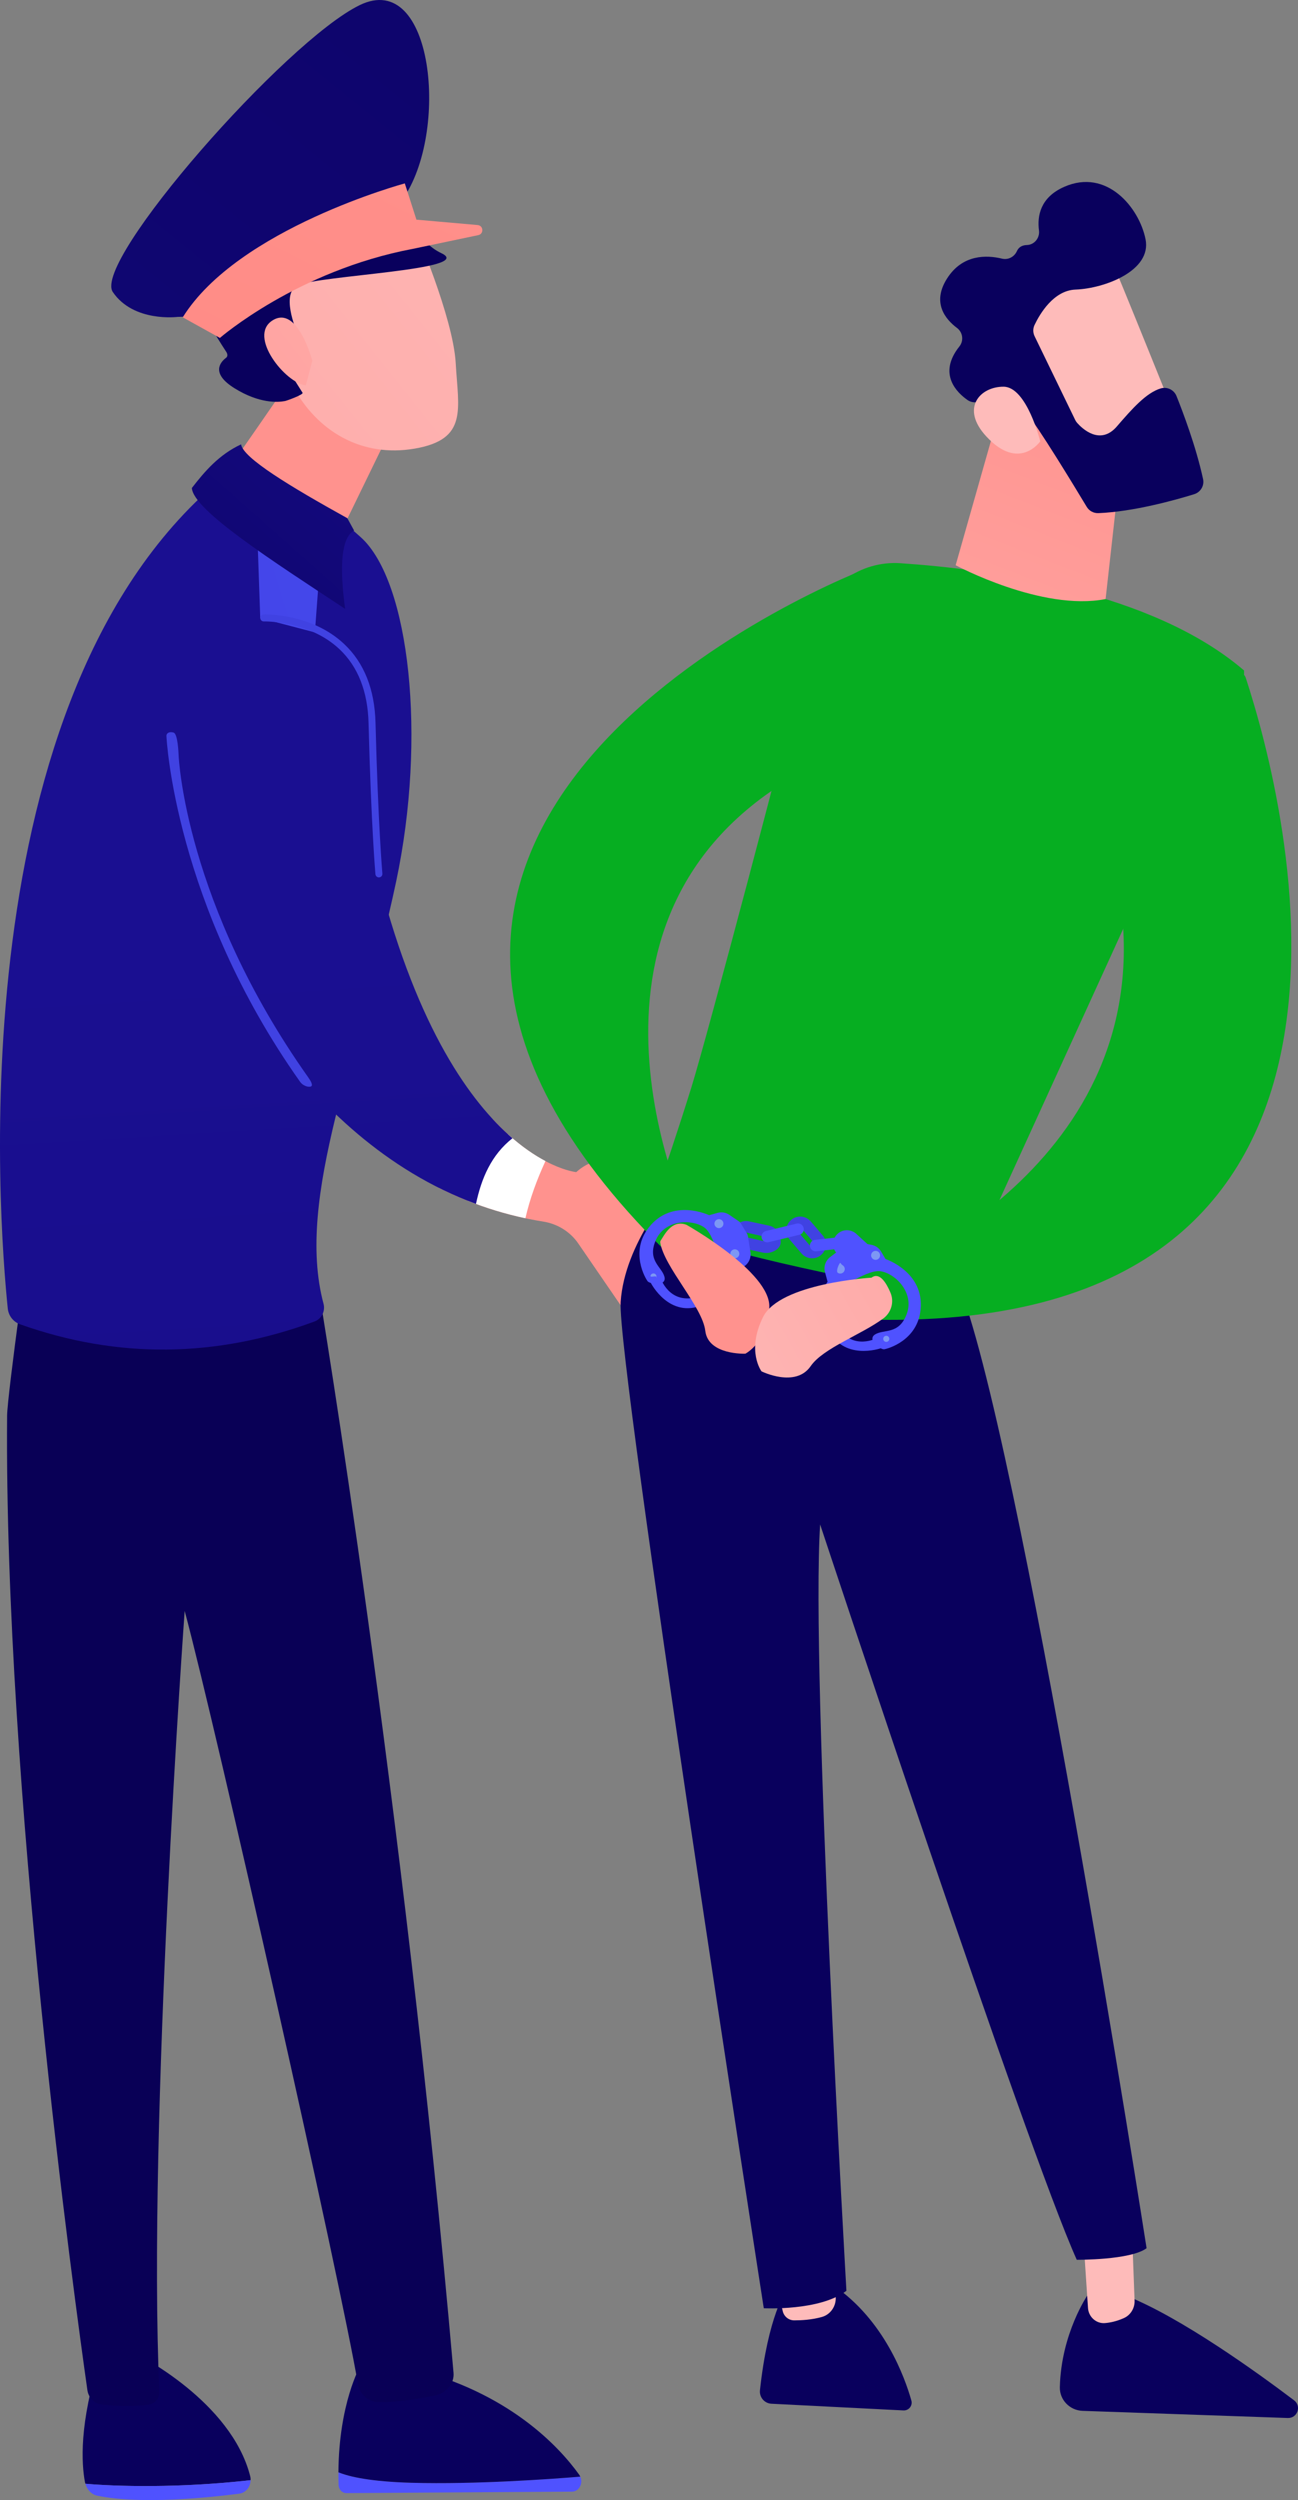 <?xml version="1.0" encoding="UTF-8"?> <svg xmlns="http://www.w3.org/2000/svg" viewBox="0 0 281.998 542.91" fill="none"><rect x="0" y="0" width="281.998" height="542.91" fill="#808080" stroke="none"/><path d="M54.45 538.591C54.454 538.318 54.436 538.043 54.366 537.766C50.256 521.468 29.853 511.318 29.853 511.318L21.769 511.953C17.12 526.316 17.718 535.126 18.464 539.051C18.485 539.161 18.518 539.263 18.547 539.371C25.217 539.966 38.943 540.356 54.45 538.591Z" fill="url(#paint0_linear_160_14989)"></path><path d="M18.547 539.371C18.908 540.681 19.875 541.701 21.113 541.961C30.6 543.956 45.678 542.351 52.009 541.523C53.406 541.341 54.427 540.048 54.45 538.591C38.943 540.356 25.216 539.966 18.547 539.371Z" fill="url(#paint1_linear_160_14989)"></path><path d="M89.462 539.163C80.533 538.913 75.914 537.861 73.527 536.886C73.521 537.773 73.526 538.676 73.555 539.613C73.586 540.613 74.326 541.411 75.238 541.406L124.263 541.088C125.828 541.078 126.742 539.266 126.064 537.831C119.636 538.361 103.264 539.548 89.462 539.163Z" fill="url(#paint2_linear_160_14989)"></path><path d="M126.062 537.831C126.002 537.706 125.952 537.578 125.868 537.461C121.538 531.411 110.511 519.363 88.721 514.138L78.267 513.808C78.267 513.808 73.613 521.898 73.525 536.886C75.912 537.861 80.531 538.913 89.46 539.163C103.262 539.548 119.634 538.361 126.062 537.831Z" fill="url(#paint3_linear_160_14989)"></path><path d="M69.392 280.975C69.392 280.975 87.493 389.119 98.534 515.293C98.74 517.643 96.883 519.688 94.595 520.176C91.222 520.891 86.264 521.741 82.159 521.626C79.968 521.563 78.136 519.926 77.768 517.746C74.007 495.499 47.167 376.104 40.122 349.827C40.122 349.827 32.031 461.449 34.617 519.358C34.681 520.798 33.636 522.046 32.216 522.213C30.063 522.463 26.618 522.653 22.233 522.183C20.569 522.006 19.226 520.736 18.988 519.066C16.309 500.238 0.888 388.167 1.544 307.438C1.581 302.885 6.84 265.478 6.84 265.478L69.392 280.975Z" fill="url(#paint4_linear_160_14989)"></path><path d="M4.358 287.585C2.879 287.06 1.848 285.72 1.688 284.158C-0.225 265.605 -9.483 150.577 48.969 103.258C48.969 103.258 52.402 93.239 78.384 116.668C89.047 126.283 92.676 160.202 86.079 191.371C78.097 229.086 64.091 259.915 70.288 283.125C70.715 284.728 69.873 286.41 68.318 286.983C46.914 294.87 25.594 295.133 4.358 287.585Z" fill="url(#paint5_linear_160_14989)"></path><path d="M71.774 68.792C71.756 70.429 48.415 103.582 48.415 103.582C48.415 103.582 51.805 110.257 67.042 116.475C70.121 117.731 73.655 116.372 75.11 113.381L89.87 83.035L71.774 68.792Z" fill="url(#paint6_linear_160_14989)"></path><path d="M140.437 256.898L143.727 254.903C143.727 254.903 132.618 247.808 125.197 254.54C125.197 254.54 117.017 253.803 107.035 243.015C102.789 247.718 98.991 252.835 95.377 257.975C102.166 261.368 109.7 263.958 118.013 265.278C121.106 265.768 123.875 267.47 125.646 270.053L134.439 282.873C138.13 288.255 145.386 289.808 150.955 286.408C154.131 284.468 157.272 281.995 159.185 279.05L140.437 256.898Z" fill="url(#paint7_linear_160_14989)"></path><path d="M90.146 49.794C90.146 49.794 98.451 68.872 99.009 78.886C99.567 88.899 101.724 95.397 90.146 97.413C78.568 99.429 68.814 93.661 63.53 83.687C63.53 83.687 55.252 68.317 57.109 62.023C58.966 55.729 90.146 49.794 90.146 49.794Z" fill="url(#paint8_linear_160_14989)"></path><path d="M64.045 76.516L64.614 76.225C65.338 75.855 65.648 74.857 65.284 74.042C63.875 70.888 61.128 63.659 64.676 61.973C69.249 59.799 103.508 58.592 95.907 54.991C86.958 50.752 87.862 37.187 86.698 29.044C86.644 28.67 85.968 29.008 85.797 29.385L85.38 30.299C85.095 30.924 84.297 30.829 84.127 30.15C83.964 29.497 83.215 29.371 82.905 29.947C81.703 32.175 78.46 35.787 69.787 37.642C57.46 40.278 49.311 46.059 49.108 55.929C49.096 56.556 48.52 56.905 48.058 56.578C47.148 55.936 45.691 55.634 43.745 57.531C40.359 60.829 43.664 68.056 49.166 76.424C49.442 76.844 49.515 77.396 49.134 77.684C47.788 78.699 45.783 81.113 50.979 84.332C56.354 87.662 60.368 87.389 61.914 87.093C62.298 87.02 65.827 85.754 65.744 85.313L60.813 77.472C60.719 76.981 61.042 76.516 61.476 76.516L64.045 76.516Z" fill="url(#paint9_linear_160_14989)"></path><path d="M67.848 78.346C67.848 78.346 64.68 66.159 59.216 69.576C53.753 72.993 62.052 83.231 66.444 83.687L67.848 78.346Z" fill="url(#paint10_linear_160_14989)"></path><path d="M45.753 68.634L38.598 68.818C38.598 68.818 29.021 70.052 24.509 63.417C19.997 56.783 62.067 8.91 78.161 1.104C94.255 -6.702 97.66 28.938 87.451 43.3L45.753 68.634Z" fill="url(#paint11_linear_160_14989)"></path><path d="M39.704 68.909L47.774 73.387C47.774 73.387 64.597 58.774 89.633 54.054L103.908 51.063C105.157 50.802 105.049 48.984 103.778 48.873L90.471 47.703L87.944 39.827C87.944 39.827 51.7 49.622 39.704 68.909Z" fill="url(#paint12_linear_160_14989)"></path><path d="M110.427 246.372C106.717 250.533 103.756 255.4 101.541 260.725C105.514 262.31 109.715 263.613 114.148 264.555C115.119 260.278 116.651 256.17 118.502 252.138C116.203 250.923 113.448 249.107 110.427 246.372Z" fill="white"></path><path d="M82.448 191.416C82.448 191.416 57.93 196.922 46.204 203.933C46.204 203.933 63.845 246.852 103.406 261.45C104.594 255.873 106.737 250.803 111.337 247.184C102.358 239.454 90.821 223.653 82.448 191.416Z" fill="url(#paint13_linear_160_14989)"></path><path d="M65.946 235.619C65.657 235.441 65.395 235.208 65.206 234.939C37.909 196.39 36.172 160.208 36.158 159.846C36.132 159.163 36.831 158.826 37.721 159.092C38.614 159.358 38.78 163.378 38.808 164.062C38.822 164.416 40.217 196.183 66.953 233.942C67.462 234.659 68.184 235.819 67.45 235.969C66.994 236.062 66.43 235.916 65.946 235.619Z" fill="url(#paint14_linear_160_14989)"></path><path d="M55.775 112.049L56.538 134.222L68.413 137.327L69.872 117.639L55.775 112.049Z" fill="url(#paint15_linear_160_14989)"></path><path d="M81.967 190.453C81.747 190.337 81.588 190.114 81.564 189.848C81.555 189.744 80.636 179.245 80.068 157C79.893 150.16 77.771 144.772 73.76 140.985C67.117 134.719 57.419 134.95 57.323 134.953C56.907 134.962 56.555 134.64 56.541 134.221C56.527 133.803 56.854 133.452 57.273 133.439C57.693 133.425 67.68 133.162 74.79 139.874C79.112 143.948 81.398 149.697 81.584 156.96C82.151 179.15 83.065 189.611 83.074 189.714C83.111 190.13 82.803 190.498 82.386 190.536C82.235 190.55 82.092 190.518 81.967 190.453Z" fill="url(#paint16_linear_160_14989)"></path><path d="M52.375 96.494C47.57 98.747 44.536 102.295 41.68 105.973C41.967 110.758 58.972 121.674 74.979 132.223C73.726 122.908 74.137 116.782 76.924 115.209L75.465 112.536C63 105.622 52.782 99.446 52.375 96.494Z" fill="url(#paint17_linear_160_14989)"></path><path d="M170.811 497.326C170.811 497.326 166.849 502.923 165.105 519.068C164.942 520.573 166.072 521.918 167.583 521.996L196.279 523.451C197.434 523.511 198.315 522.418 198.001 521.306C196.572 516.243 192.103 503.853 181.11 496.344L170.811 497.326Z" fill="url(#paint18_linear_160_14989)"></path><path d="M166.917 488.546L170.059 501.906C170.33 503.056 171.351 503.888 172.535 503.893C174.117 503.896 176.401 503.766 178.566 503.153C180.534 502.598 181.776 500.648 181.546 498.616L180.072 485.544L166.917 488.546Z" fill="url(#paint19_linear_160_14989)"></path><path d="M236.341 498.319C236.341 498.319 230.547 506.671 230.256 518.401C230.187 521.163 232.423 523.443 235.185 523.541L279.783 525.096C281.873 525.168 282.813 522.516 281.145 521.256C272.913 515.033 256.713 503.386 244.867 498.616L236.341 498.319Z" fill="url(#paint20_linear_160_14989)"></path><path d="M235.231 484.079L236.374 501.223C236.502 503.141 238.154 504.646 240.069 504.486C241.233 504.388 242.632 504.088 244.179 503.393C245.649 502.733 246.556 501.218 246.495 499.608L245.719 478.921L235.231 484.079Z" fill="url(#paint21_linear_160_14989)"></path><path d="M146.447 257.93C146.447 257.93 135.66 269.84 134.839 282.798C134.017 295.755 165.937 501.261 165.937 501.261C165.937 501.261 178.138 501.903 183.89 497.466C183.89 497.466 176.104 362.637 178.179 331.045C178.179 331.045 223.018 466.564 233.934 490.734C233.934 490.734 245.63 490.836 249.103 488.221C249.103 488.221 221.17 309.145 207.956 278.24L146.447 257.93Z" fill="url(#paint22_linear_160_14989)"></path><path d="M177.191 327.177C176.49 327.177 175.828 326.75 175.561 326.057L168.518 307.753L157.345 302.243C156.48 301.815 156.124 300.768 156.551 299.905C156.978 299.04 158.025 298.683 158.89 299.11L170.676 304.923C171.069 305.118 171.375 305.45 171.533 305.863L178.821 324.802C179.168 325.702 178.719 326.712 177.818 327.06C177.612 327.137 177.4 327.177 177.191 327.177Z" fill="url(#paint23_linear_160_14989)"></path><path d="M270.278 145.603C250.37 128.479 215.59 123.65 195.615 122.308C186.865 121.72 178.95 127.444 176.832 135.955C170.693 160.627 153.682 224.932 150.233 236.044C147.402 245.159 144.381 254.09 142.451 259.68C141.298 263.02 143.045 266.663 146.379 267.83C163.743 273.91 194.388 279.55 206.797 281.7C209.526 282.173 211.934 279.893 211.624 277.14C211.36 274.805 211.737 272.443 212.712 270.305L249.662 189.356C271.248 177.09 270.278 145.603 270.278 145.603Z" fill="url(#paint24_linear_160_14989)"></path><path d="M218.58 84.148L207.621 122.747C207.621 122.747 226.349 132.812 240.196 130.092L244.001 96.067L218.58 84.148Z" fill="url(#paint25_linear_160_14989)"></path><path d="M241.29 56.117C241.691 56.568 256.598 93.637 256.598 93.637L235.25 101.698L215.903 68.663C215.903 68.663 234.566 48.557 241.29 56.117Z" fill="url(#paint26_linear_160_14989)"></path><path d="M224.771 73.013L233.594 91.201C233.707 91.434 233.847 91.646 234.019 91.84C235.072 93.027 238.994 96.845 242.656 92.595C245.979 88.738 249.069 85.267 252.18 84.349C253.578 83.937 255.055 84.651 255.6 86.003C256.953 89.371 259.863 97.018 261.375 104.047C261.683 105.473 260.835 106.889 259.44 107.321C255.24 108.62 246.305 111.112 238.647 111.433C237.609 111.476 236.634 110.961 236.098 110.071C233.489 105.731 225.509 92.573 222.717 89.25C220.098 86.132 214.619 86.845 212.34 87.309C211.592 87.461 210.822 87.301 210.196 86.866C207.983 85.327 203.641 81.252 208.425 75.248C209.427 73.991 209.191 72.173 207.904 71.21C205.343 69.293 202.431 65.711 205.749 60.487C209.122 55.177 214.386 55.367 217.688 56.167C219.023 56.49 220.361 55.791 220.926 54.538C221.247 53.825 221.883 53.242 223.095 53.21C224.728 53.166 225.936 51.663 225.724 50.043C225.316 46.931 225.988 42.864 231.209 40.571C240.472 36.5 247.504 45.1 248.877 51.954C250.25 58.808 239.957 62.649 233.675 62.885C228.899 63.064 225.913 68.154 224.755 70.584C224.389 71.354 224.399 72.246 224.771 73.013Z" fill="url(#paint27_linear_160_14989)"></path><path d="M225.999 95.841C225.999 95.841 223.094 84.001 218.03 83.976C212.966 83.951 208.564 88.607 214.293 94.79C221.42 102.482 225.999 95.841 225.999 95.841Z" fill="url(#paint28_linear_160_14989)"></path><path d="M270.653 147.211C279.48 174.119 309.523 288.75 190.156 286.593C192.092 282.768 191.782 279.738 189.347 277.463C189.347 277.463 250.335 254.898 243.643 197.386C242.817 190.29 244.407 183.128 247.964 176.933C253.683 166.972 262.2 152.798 267.738 146.596C268.62 145.607 270.24 145.952 270.653 147.211Z" fill="url(#paint29_linear_160_14989)"></path><path d="M189.386 123.038C174.614 128.548 53.394 181.622 144.392 271.505C144.463 268.27 146.946 269.278 150.839 267.555C150.839 267.555 118.06 201.997 171.139 169.468C175.63 166.716 179.265 162.773 181.427 157.97C185.633 148.629 191.769 133.193 191.025 124.078C190.96 123.272 190.144 122.755 189.386 123.038Z" fill="url(#paint30_linear_160_14989)"></path><path d="M166.515 272.103C166.299 272.103 165.992 272.08 165.773 272.03L161.467 271.078C159.856 270.718 158.816 269.113 159.176 267.5C159.536 265.888 161.129 264.873 162.742 265.233L167.174 266.185C168.785 266.545 169.614 268.15 169.614 269.763V269.763C169.614 271.155 167.886 272.103 166.515 272.103ZM162.077 267.655C161.848 267.655 161.641 267.813 161.589 268.045C161.53 268.315 161.699 268.583 161.968 268.643L166.23 269.595C166.498 269.658 166.766 269.485 166.827 269.218C166.886 268.948 166.717 268.68 166.448 268.62L162.186 267.668C162.15 267.66 162.113 267.655 162.077 267.655Z" fill="url(#paint31_linear_160_14989)"></path><path d="M186.749 275.718C185.948 275.718 185.149 275.6 184.556 274.978L181.825 272.2C180.678 270.99 180.727 269.125 181.936 267.978C183.145 266.828 185.061 266.905 186.209 268.113L188.939 270.603C190.086 271.813 190.036 273.783 188.829 274.49H188.828C188.245 275.198 187.496 275.718 186.749 275.718ZM184.017 270.958C183.933 270.958 183.785 270.345 183.654 270.47C183.443 270.67 183.435 270.685 183.635 270.898L186.366 273.615C186.567 273.825 186.899 273.755 187.11 273.555C187.321 273.358 187.329 272.983 187.129 272.77L184.399 270.508C184.268 270.37 184.112 270.958 184.031 270.958C184.031 270.958 184.022 270.958 184.017 270.958Z" fill="url(#paint32_linear_160_14989)"></path><path d="M176.428 273.25C176.348 273.25 176.267 273.248 176.186 273.243C175.381 273.178 174.65 272.805 174.125 272.193L171.548 269.175C171.024 268.563 170.77 267.78 170.833 266.975C170.897 266.17 171.27 265.44 171.884 264.915C173.15 263.833 175.062 263.983 176.144 265.25L178.721 268.265C179.804 269.533 179.653 271.445 178.386 272.528C177.834 272.998 177.146 273.25 176.428 273.25ZM173.846 266.688C173.725 266.688 173.603 266.728 173.504 266.813C173.284 267 173.257 267.335 173.446 267.555L176.022 270.57C176.211 270.793 176.544 270.818 176.765 270.63C176.986 270.44 177.012 270.108 176.824 269.888L174.247 266.87C174.143 266.75 173.995 266.688 173.846 266.688Z" fill="url(#paint33_linear_160_14989)"></path><path d="M156.613 274.253C156.613 274.253 157.077 280.26 151.188 281.725C145.298 283.188 143.503 277.508 143.503 277.508L141.401 278.61C141.401 278.61 145.414 286.493 152.747 283.358C160.081 280.22 159.797 275.435 159.797 275.435L156.613 274.253Z" fill="url(#paint34_linear_160_14989)"></path><path d="M163.039 271.92L162.495 268.523C162.453 268.26 162.36 268.008 162.223 267.778L161.029 265.798C160.874 265.538 160.664 265.318 160.414 265.148L158.448 263.813C157.697 263.305 156.761 263.15 155.887 263.395L154.071 263.9C154.071 263.9 146.049 260.073 140.972 266.533C136.789 271.853 140.204 277.59 140.701 278.238C141.198 278.883 144.934 279.398 144.348 277.235C143.762 275.07 140.534 273.723 142.49 269.285C144.446 264.848 150.27 264.655 152.999 266.548C155.728 268.443 156.963 277.85 158.172 277.12L161.59 275.05C162.665 274.4 163.238 273.163 163.039 271.92Z" fill="url(#paint35_linear_160_14989)"></path><path d="M160.6 272.49C160.482 273.015 159.962 273.348 159.437 273.23C158.912 273.113 158.581 272.59 158.699 272.065C158.816 271.54 159.337 271.21 159.862 271.328C160.387 271.445 160.717 271.965 160.6 272.49Z" fill="#7D97F4"></path><path d="M157.147 265.943C157.029 266.468 156.508 266.798 155.984 266.68C155.459 266.563 155.128 266.043 155.246 265.518C155.363 264.993 155.884 264.66 156.409 264.778C156.934 264.895 157.264 265.418 157.147 265.943Z" fill="#7D97F4"></path><path d="M142.611 277.345C142.531 277.7 142.823 277.28 142.466 277.2C142.11 277.12 141.241 277.413 141.32 277.055C141.4 276.7 141.754 276.475 142.11 276.555C142.466 276.635 142.691 276.988 142.611 277.345Z" fill="#7D97F4"></path><path d="M183.378 279.12C183.378 279.12 178.884 283.133 182.119 288.268C185.355 293.4 190.583 290.548 190.583 290.548L191.335 292.798C191.335 292.798 182.982 295.705 179.863 288.365C176.745 281.023 180.263 277.768 180.263 277.768L183.378 279.12Z" fill="url(#paint36_linear_160_14989)"></path><path d="M180.354 272.988L183.101 270.913C183.313 270.75 183.555 270.633 183.813 270.563L186.046 269.96C186.337 269.88 186.641 269.868 186.939 269.918L189.281 270.318C190.176 270.47 190.957 271.008 191.419 271.788L192.379 273.41C192.379 273.41 200.817 276.205 200.007 284.38C199.34 291.115 192.904 292.89 192.097 293.013C191.291 293.133 188.24 290.918 190.16 289.763C192.081 288.608 195.344 289.87 197.005 285.315C198.667 280.76 194.599 276.585 191.318 276.063C188.038 275.54 180.632 281.473 180.267 280.108L179.234 276.248C178.909 275.033 179.352 273.745 180.354 272.988Z" fill="url(#paint37_linear_160_14989)"></path><path d="M182.367 274.445C182.088 274.905 181.59 276.15 182.05 276.428C182.51 276.708 183.109 276.56 183.388 276.1C183.667 275.64 183.52 275.04 183.06 274.76C182.6 274.483 182.646 273.985 182.367 274.445Z" fill="#7D97F4"></path><path d="M189.395 272.11C189.116 272.573 189.263 273.17 189.723 273.45C190.183 273.728 190.783 273.58 191.061 273.12C191.34 272.66 191.193 272.063 190.733 271.783C190.273 271.505 189.674 271.65 189.395 272.11Z" fill="#7D97F4"></path><path d="M191.982 290.4C191.793 290.713 191.893 291.12 192.205 291.308C192.517 291.498 192.924 291.398 193.113 291.085C193.302 290.773 193.202 290.368 192.89 290.178C192.578 289.988 192.171 290.088 191.982 290.4Z" fill="#7D97F4"></path><path d="M166.688 269.79C166.125 269.79 165.613 269.408 165.476 268.835C165.314 268.165 165.727 267.49 166.397 267.33L173.086 265.72C173.753 265.558 174.429 265.973 174.59 266.643C174.752 267.313 174.339 267.985 173.669 268.145L166.981 269.755C166.882 269.78 166.784 269.79 166.688 269.79Z" fill="url(#paint38_linear_160_14989)"></path><path d="M177.203 271.738C176.576 271.738 176.036 271.265 175.965 270.628C175.888 269.943 176.381 269.325 177.066 269.25L183.903 268.485C184.586 268.408 185.205 268.903 185.281 269.588C185.358 270.273 184.865 270.89 184.179 270.965L177.343 271.73C177.296 271.735 177.249 271.738 177.203 271.738Z" fill="url(#paint39_linear_160_14989)"></path><path d="M149.135 265.983C149.135 265.983 167.409 276.208 167.139 283.84C166.868 291.475 161.934 293.97 161.934 293.97C161.934 293.97 153.846 294.31 153.227 289.003C152.616 283.77 144.284 275.163 143.447 269.833C143.423 269.678 143.462 269.523 143.556 269.383C144.3 268.273 145.925 264.758 149.135 265.983Z" fill="url(#paint40_linear_160_14989)"></path><path d="M189.344 277.463C189.344 277.463 169.444 278.625 165.779 286.008C162.113 293.39 165.443 297.805 165.443 297.805C165.443 297.805 172.826 301.47 176.129 296.668C178.823 292.755 187.146 289.845 191.919 286.303C193.653 285.015 194.303 282.715 193.462 280.728C192.533 278.533 191.061 276.17 189.344 277.463Z" fill="url(#paint41_linear_160_14989)"></path><defs><linearGradient id="paint0_linear_160_14989" x1="71.815" y1="2102.4" x2="217.804" y2="2102.4" gradientUnits="userSpaceOnUse"><stop stop-color="#09005D"></stop><stop offset="1" stop-color="#1A0F91"></stop></linearGradient><linearGradient id="paint1_linear_160_14989" x1="437.29" y1="1930.17" x2="-93.823" y2="2347.2" gradientUnits="userSpaceOnUse"><stop stop-color="#4F52FF"></stop><stop offset="1" stop-color="#4042E2"></stop></linearGradient><linearGradient id="paint2_linear_160_14989" x1="531.632" y1="2050.16" x2="0.517" y2="2467.19" gradientUnits="userSpaceOnUse"><stop stop-color="#4F52FF"></stop><stop offset="1" stop-color="#4042E2"></stop></linearGradient><linearGradient id="paint3_linear_160_14989" x1="294.102" y1="2106.11" x2="504.251" y2="2106.11" gradientUnits="userSpaceOnUse"><stop stop-color="#09005D"></stop><stop offset="1" stop-color="#1A0F91"></stop></linearGradient><linearGradient id="paint4_linear_160_14989" x1="226.74" y1="2183.45" x2="201.306" y2="1721.4" gradientUnits="userSpaceOnUse"><stop stop-color="#020039"></stop><stop offset="1" stop-color="#090056"></stop></linearGradient><linearGradient id="paint5_linear_160_14989" x1="215.818" y1="1435.52" x2="139.984" y2="198.83" gradientUnits="userSpaceOnUse"><stop stop-color="#09005D"></stop><stop offset="1" stop-color="#1A0F91"></stop></linearGradient><linearGradient id="paint6_linear_160_14989" x1="223.764" y1="517.443" x2="288.457" y2="340.782" gradientUnits="userSpaceOnUse"><stop stop-color="#FEBBBA"></stop><stop offset="1" stop-color="#FF928E"></stop></linearGradient><linearGradient id="paint7_linear_160_14989" x1="509.928" y1="1044.27" x2="515.58" y2="833.721" gradientUnits="userSpaceOnUse"><stop stop-color="#FEBBBA"></stop><stop offset="1" stop-color="#FF928E"></stop></linearGradient><linearGradient id="paint8_linear_160_14989" x1="382.838" y1="252.406" x2="-3.057" y2="559.755" gradientUnits="userSpaceOnUse"><stop stop-color="#FEBBBA"></stop><stop offset="1" stop-color="#FF928E"></stop></linearGradient><linearGradient id="paint9_linear_160_14989" x1="219.036" y1="156.513" x2="397.024" y2="385.672" gradientUnits="userSpaceOnUse"><stop stop-color="#09005D"></stop><stop offset="1" stop-color="#1A0F91"></stop></linearGradient><linearGradient id="paint10_linear_160_14989" x1="344.003" y1="235.564" x2="154.094" y2="380.874" gradientUnits="userSpaceOnUse"><stop stop-color="#FEBBBA"></stop><stop offset="1" stop-color="#FF928E"></stop></linearGradient><linearGradient id="paint11_linear_160_14989" x1="475.996" y1="-113.941" x2="-215.09" y2="743.588" gradientUnits="userSpaceOnUse"><stop stop-color="#09005D"></stop><stop offset="1" stop-color="#1A0F91"></stop></linearGradient><linearGradient id="paint12_linear_160_14989" x1="355.968" y1="104.383" x2="62.046" y2="692.224" gradientUnits="userSpaceOnUse"><stop stop-color="#FF928E"></stop><stop offset="1" stop-color="#FE7062"></stop></linearGradient><linearGradient id="paint13_linear_160_14989" x1="347.29" y1="1427.45" x2="271.456" y2="190.765" gradientUnits="userSpaceOnUse"><stop stop-color="#09005D"></stop><stop offset="1" stop-color="#1A0F91"></stop></linearGradient><linearGradient id="paint14_linear_160_14989" x1="1730.71" y1="6102.93" x2="1964.4" y2="4439.36" gradientUnits="userSpaceOnUse"><stop stop-color="#4F52FF"></stop><stop offset="1" stop-color="#4042E2"></stop></linearGradient><linearGradient id="paint15_linear_160_14989" x1="528.287" y1="413.322" x2="44.113" y2="561.102" gradientUnits="userSpaceOnUse"><stop stop-color="#4F52FF"></stop><stop offset="1" stop-color="#4042E2"></stop></linearGradient><linearGradient id="paint16_linear_160_14989" x1="666.107" y1="3765.47" x2="541.621" y2="2748.24" gradientUnits="userSpaceOnUse"><stop stop-color="#4F52FF"></stop><stop offset="1" stop-color="#4042E2"></stop></linearGradient><linearGradient id="paint17_linear_160_14989" x1="278.935" y1="424.454" x2="392.687" y2="296.118" gradientUnits="userSpaceOnUse"><stop stop-color="#09005D"></stop><stop offset="1" stop-color="#1A0F91"></stop></linearGradient><linearGradient id="paint18_linear_160_14989" x1="662.507" y1="2034.92" x2="794.584" y2="2041.63" gradientUnits="userSpaceOnUse"><stop stop-color="#09005D"></stop><stop offset="1" stop-color="#1A0F91"></stop></linearGradient><linearGradient id="paint19_linear_160_14989" x1="670.933" y1="1983.11" x2="724.231" y2="1977.1" gradientUnits="userSpaceOnUse"><stop stop-color="#FEBBBA"></stop><stop offset="1" stop-color="#FF928E"></stop></linearGradient><linearGradient id="paint20_linear_160_14989" x1="922.093" y1="2043" x2="1129.47" y2="2050.24" gradientUnits="userSpaceOnUse"><stop stop-color="#09005D"></stop><stop offset="1" stop-color="#1A0F91"></stop></linearGradient><linearGradient id="paint21_linear_160_14989" x1="937.364" y1="1962.29" x2="990.208" y2="1969.55" gradientUnits="userSpaceOnUse"><stop stop-color="#FEBBBA"></stop><stop offset="1" stop-color="#FF928E"></stop></linearGradient><linearGradient id="paint22_linear_160_14989" x1="811.897" y1="1241.58" x2="748.311" y2="1673.96" gradientUnits="userSpaceOnUse"><stop stop-color="#09005D"></stop><stop offset="1" stop-color="#1A0F91"></stop></linearGradient><linearGradient id="paint23_linear_160_14989" x1="767.264" y1="1049.51" x2="733.157" y2="1121.05" gradientUnits="userSpaceOnUse"><stop stop-color="#09005D"></stop><stop offset="1" stop-color="#1A0F91"></stop></linearGradient><linearGradient id="paint24_linear_160_14989" x1="10263.8" y1="-10265.9" x2="10094.1" y2="-10067.6" gradientUnits="userSpaceOnUse"><stop stop-color="#00CA20"></stop><stop offset="1" stop-color="#06AE21"></stop></linearGradient><linearGradient id="paint25_linear_160_14989" x1="872.818" y1="543.293" x2="947.712" y2="351.114" gradientUnits="userSpaceOnUse"><stop stop-color="#FEBBBA"></stop><stop offset="1" stop-color="#FF928E"></stop></linearGradient><linearGradient id="paint26_linear_160_14989" x1="938.983" y1="249.172" x2="963.186" y2="552.25" gradientUnits="userSpaceOnUse"><stop stop-color="#FEBBBA"></stop><stop offset="1" stop-color="#FF928E"></stop></linearGradient><linearGradient id="paint27_linear_160_14989" x1="873.234" y1="385.944" x2="1036.88" y2="240.392" gradientUnits="userSpaceOnUse"><stop stop-color="#09005D"></stop><stop offset="1" stop-color="#1A0F91"></stop></linearGradient><linearGradient id="paint28_linear_160_14989" x1="883.931" y1="355.062" x2="967.302" y2="240.603" gradientUnits="userSpaceOnUse"><stop stop-color="#FEBBBA"></stop><stop offset="1" stop-color="#FF928E"></stop></linearGradient><linearGradient id="paint29_linear_160_14989" x1="-5629.52" y1="-12257.8" x2="-5512.99" y2="-12024.3" gradientUnits="userSpaceOnUse"><stop stop-color="#06AE21"></stop><stop offset="1" stop-color="#06AE21"></stop></linearGradient><linearGradient id="paint30_linear_160_14989" x1="-4331.44" y1="-11685.7" x2="-4234.76" y2="-11443.4" gradientUnits="userSpaceOnUse"><stop stop-color="#06AE21"></stop><stop offset="1" stop-color="#06AE21"></stop></linearGradient><linearGradient id="paint31_linear_160_14989" x1="665.812" y1="1032.77" x2="690.306" y2="907.478" gradientUnits="userSpaceOnUse"><stop stop-color="#4F52FF"></stop><stop offset="1" stop-color="#4042E2"></stop></linearGradient><linearGradient id="paint32_linear_160_14989" x1="723.989" y1="1085.76" x2="759.077" y2="1085.76" gradientUnits="userSpaceOnUse"><stop stop-color="#4F52FF"></stop><stop offset="1" stop-color="#4042E2"></stop></linearGradient><linearGradient id="paint33_linear_160_14989" x1="723.391" y1="1033.56" x2="787.45" y2="917.687" gradientUnits="userSpaceOnUse"><stop stop-color="#4F52FF"></stop><stop offset="1" stop-color="#4042E2"></stop></linearGradient><linearGradient id="paint34_linear_160_14989" x1="565.61" y1="1116.7" x2="639.2" y2="1116.7" gradientUnits="userSpaceOnUse"><stop stop-color="#4F52FF"></stop><stop offset="1" stop-color="#4042E2"></stop></linearGradient><linearGradient id="paint35_linear_160_14989" x1="555.672" y1="1083.15" x2="652.319" y2="1083.15" gradientUnits="userSpaceOnUse"><stop stop-color="#4F52FF"></stop><stop offset="1" stop-color="#4042E2"></stop></linearGradient><linearGradient id="paint36_linear_160_14989" x1="714.301" y1="1142.27" x2="765.347" y2="1142.27" gradientUnits="userSpaceOnUse"><stop stop-color="#4F52FF"></stop><stop offset="1" stop-color="#4042E2"></stop></linearGradient><linearGradient id="paint37_linear_160_14989" x1="716.519" y1="1125.82" x2="800.253" y2="1125.82" gradientUnits="userSpaceOnUse"><stop stop-color="#4F52FF"></stop><stop offset="1" stop-color="#4042E2"></stop></linearGradient><linearGradient id="paint38_linear_160_14989" x1="661.768" y1="1070.96" x2="698.507" y2="1070.96" gradientUnits="userSpaceOnUse"><stop stop-color="#4F52FF"></stop><stop offset="1" stop-color="#4042E2"></stop></linearGradient><linearGradient id="paint39_linear_160_14989" x1="781.072" y1="950.557" x2="759.405" y2="998.602" gradientUnits="userSpaceOnUse"><stop stop-color="#4F52FF"></stop><stop offset="1" stop-color="#4042E2"></stop></linearGradient><linearGradient id="paint40_linear_160_14989" x1="662.786" y1="1205.37" x2="611.915" y2="1083.84" gradientUnits="userSpaceOnUse"><stop stop-color="#FEBBBA"></stop><stop offset="1" stop-color="#FF928E"></stop></linearGradient><linearGradient id="paint41_linear_160_14989" x1="640.175" y1="1188.41" x2="774.417" y2="1112.11" gradientUnits="userSpaceOnUse"><stop stop-color="#FEBBBA"></stop><stop offset="1" stop-color="#FF928E"></stop></linearGradient></defs></svg> 